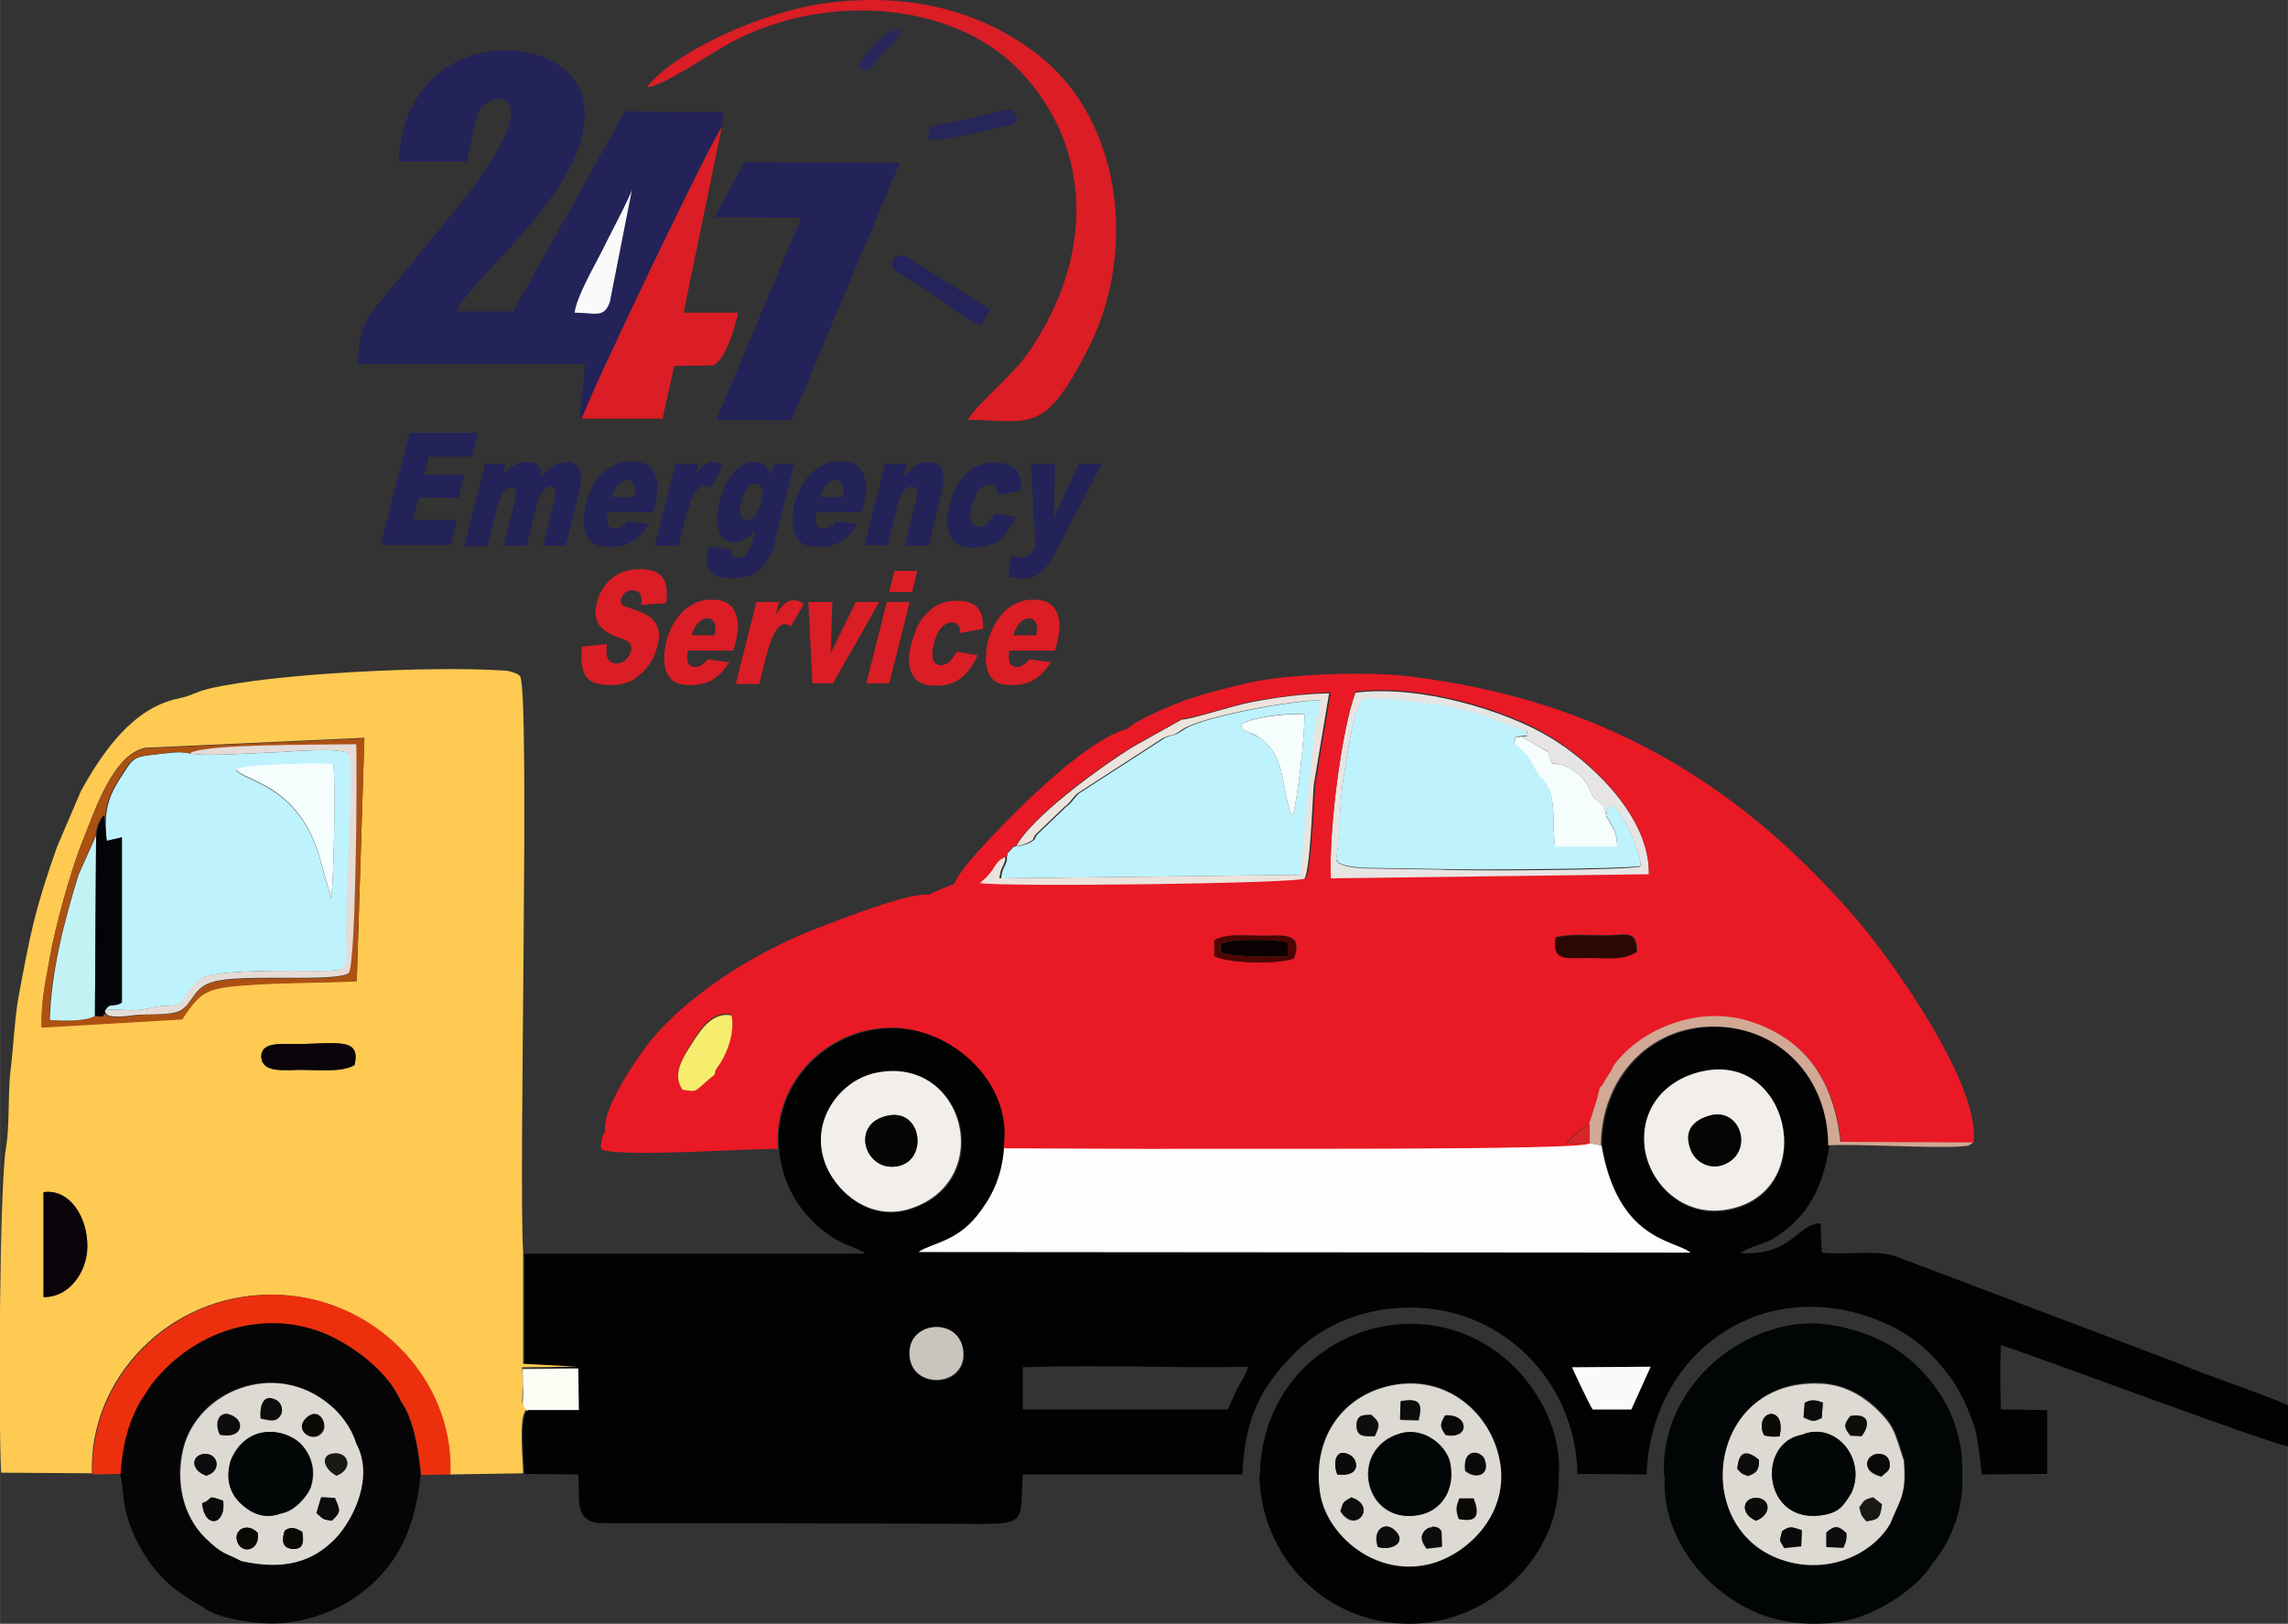 <?xml version="1.0" encoding="UTF-8"?>
<!DOCTYPE svg PUBLIC "-//W3C//DTD SVG 1.1//EN" "http://www.w3.org/Graphics/SVG/1.1/DTD/svg11.dtd">
<!-- Creator: CorelDRAW X6 -->
<svg xmlns="http://www.w3.org/2000/svg" xml:space="preserve" width="291.034mm" height="206.606mm" version="1.1" style="shape-rendering:geometricPrecision; text-rendering:geometricPrecision; image-rendering:optimizeQuality; fill-rule:evenodd; clip-rule:evenodd"
viewBox="0 0 3906 2773"
 xmlns:xlink="http://www.w3.org/1999/xlink">
 <rect x="0" y="0" width="3906" height="2773" fill="#333333" stroke="none"/>
 <defs>
  <style type="text/css">
   <![CDATA[
    .fil0 {fill:#010302}
    .fil4 {fill:#020505}
    .fil15 {fill:#03040A}
    .fil5 {fill:#050505}
    .fil27 {fill:#090A09}
    .fil24 {fill:#0A0202}
    .fil18 {fill:#0A040A}
    .fil29 {fill:#0A0906}
    .fil26 {fill:#0B0C0B}
    .fil28 {fill:#0C0E0C}
    .fil30 {fill:#181817}
    .fil32 {fill:#232259}
    .fil35 {fill:#24235B}
    .fil36 {fill:#26255C}
    .fil37 {fill:#28275E}
    .fil23 {fill:#2C0805}
    .fil25 {fill:#4F0603}
    .fil11 {fill:#AD5113}
    .fil3 {fill:#BEF2FD}
    .fil12 {fill:#C3F2F5}
    .fil22 {fill:#C9C4BC}
    .fil14 {fill:#D1A995}
    .fil31 {fill:#D82528}
    .fil33 {fill:#DB1D25}
    .fil6 {fill:#DDDAD3}
    .fil17 {fill:#E5DBD7}
    .fil9 {fill:#E7E5E3}
    .fil13 {fill:#E91A25}
    .fil10 {fill:#EBE3DC}
    .fil7 {fill:#EC300E}
    .fil8 {fill:#F2EEEA}
    .fil16 {fill:#F5FEFD}
    .fil20 {fill:#F6ED6E}
    .fil34 {fill:#FAFAFB}
    .fil19 {fill:#FBFAF8}
    .fil21 {fill:#FDFDF5}
    .fil2 {fill:#FDFDFD}
    .fil1 {fill:#FECA52}
    .fil38 {fill:#232259;fill-rule:nonzero}
    .fil39 {fill:#DB1D25;fill-rule:nonzero}
   ]]>
  </style>
 </defs>
 <g id="Layer_x0020_1">
  <g id="_828263984">
   <path class="fil0" d="M2684 2335l134 -1 -33 73 -66 0c-4,-6 -34,-68 -35,-72zm-554 0c-3,13 -11,24 -17,35 -6,12 -12,26 -17,37l-350 0 0 -72c136,-5 269,2 384,-1zm-576 -16c-8,-63 83,-72 91,-13 9,63 -84,70 -91,13zm1361 -489c148,-24 189,213 31,238 -72,11 -128,-43 -137,-104 -11,-76 44,-124 106,-134zm-1426 5c157,-41 217,181 67,230 -72,24 -131,-31 -147,-82 -23,-71 28,-135 81,-148zm-159 129c7,68 42,116 91,149 23,15 49,20 56,28l-582 0 0 191 93 5 1 71 -87 0c-16,5 -7,90 -7,109l92 1c4,41 -8,77 34,83l576 1c164,0 143,12 149,-84l375 0c4,-98 33,-149 84,-202 46,-48 113,-82 201,-83 159,-1 284,126 287,284l118 1c8,-214 207,-349 410,-257 49,22 86,57 116,102 13,20 32,62 37,86 4,23 7,44 9,69l112 -1 0 -109 -79 -1c-1,-33 -2,-71 0,-110 79,26 468,172 491,173l0 -70c-61,-26 -129,-47 -191,-73l-481 -182c-34,-11 -87,-1 -125,-6l-2 -50c-41,1 -48,56 -137,51 17,-12 42,-15 60,-27 55,-35 81,-85 92,-156 0,-113 -81,-202 -194,-203 -114,-1 -194,91 -194,203 29,163 124,161 152,183l-1318 -1c22,-15 64,-17 100,-62 23,-29 42,-63 46,-115 18,-111 -87,-208 -193,-206 -110,1 -202,95 -192,207z"/>
   <path class="fil1" d="M74 2036c45,-7 75,44 75,93 -1,44 -31,87 -74,86l0 -179zm372 -230c-2,-27 33,-23 57,-23 70,0 114,-13 102,36 -23,13 -57,8 -92,8 -25,0 -64,6 -66,-21zm-375 -51c-1,-48 7,-77 14,-120 10,-55 36,-150 56,-199 19,-47 51,-148 107,-159l374 -17 -13 415c-59,3 -118,2 -178,6 -77,5 -87,9 -120,59l-240 14zm86 763c-7,-163 132,-309 308,-307 172,1 310,144 303,307l125 -2c0,-19 -9,-104 7,-109 -12,-13 -8,-9 -8,-33 0,-13 1,-24 -1,-39l95 -1 -93 -5 0 -191c-8,-129 12,-947 -5,-983 -4,-3 -1,-3 -13,-7 -10,-3 -6,-2 -17,-3 -125,-8 -390,5 -501,31 -25,6 -26,11 -53,17 -78,16 -130,93 -166,158l-41 96c-38,108 -45,146 -65,253 -7,37 -9,87 -14,127 -5,39 -1,94 -8,134 -11,65 -13,476 -8,554l155 1z"/>
   <path class="fil2" d="M1714 1961c-4,52 -23,86 -46,115 -36,45 -78,47 -100,62l1318 1c-28,-22 -124,-20 -152,-183l-20 -4c-20,12 -636,8 -748,9l-252 -1z"/>
   <path class="fil3" d="M403 1314c18,-8 142,-11 166,-8 4,18 1,213 -4,228l-21 -75c-38,-120 -128,-124 -141,-144zm-77 -27c-19,-5 -44,0 -65,2 -29,3 -34,6 -48,28 -25,38 -37,60 -31,119l26 -6 0 282c-13,9 -20,-1 -28,13 20,-2 35,1 54,0 18,-1 32,-7 47,-7 45,-1 24,-14 61,-46 20,-17 167,-14 200,-14 57,0 51,-1 50,-60 -1,-52 14,-299 4,-310 -12,-13 -101,-4 -130,-3 -30,1 -118,7 -139,2z"/>
   <path class="fil0" d="M2376 2365c91,-19 163,43 182,118 25,96 -50,170 -117,187 -93,24 -175,-49 -187,-119 -15,-91 33,-168 122,-186zm-226 155c3,140 114,253 256,253 136,0 259,-115 255,-252 6,-77 -35,-145 -74,-185 -159,-159 -433,-51 -436,183z"/>
   <path class="fil4" d="M2842 2522c-6,116 86,208 170,237 52,18 120,20 174,-2 41,-16 95,-54 112,-86 29,-32 56,-92 52,-154 2,-51 -14,-103 -43,-144 -36,-51 -83,-85 -144,-102 -35,-10 -71,-15 -111,-7 -120,23 -219,132 -211,258zm386 78c-31,55 -112,92 -193,59 -147,-59 -116,-305 72,-298 40,2 72,20 95,41 34,32 34,43 49,90 6,58 -6,66 -23,108z"/>
   <path class="fil3" d="M2117 1238c21,-14 80,-21 110,-18 0,45 -11,134 -20,176 -19,-37 -10,-101 -52,-133 -9,-7 -14,-7 -22,-12 -15,-8 -6,0 -16,-13zm-382 207c-10,4 2,-5 -10,7 -11,12 -3,3 -6,11l0 6c-5,17 -7,10 -10,31l514 -6 23 -232c2,-25 10,-39 11,-66 -37,-2 -203,27 -236,50 -21,14 -11,5 -32,14l-147 95c-9,8 -9,13 -23,24l-48 46c-10,14 2,4 -11,13 -6,4 -16,6 -22,7z"/>
   <path class="fil3" d="M2742 1393c11,19 18,25 19,52l-106 0c-6,-35 3,-78 -16,-108 -10,-15 -4,-2 -13,-15 -10,-14 -13,-33 -41,-53 5,-16 -3,-7 12,-12 15,-3 7,4 10,-9 -46,-16 -81,-32 -131,-42 -25,-5 -131,-20 -149,-12 -16,12 -28,101 -32,125 -9,51 -7,99 -14,150 1,1 3,0 3,2 2,7 33,11 47,11l128 2c47,2 316,0 341,-5 7,-19 -53,-148 -58,-87z"/>
   <path class="fil5" d="M205 2517c7,31 3,45 14,79 9,27 16,40 29,61 25,40 58,66 98,87 21,20 96,31 133,28 46,-3 91,-20 124,-42 63,-42 105,-103 115,-212 -4,-43 -13,-96 -34,-125 -19,-47 -71,-86 -112,-108 -105,-55 -238,-22 -315,79 -1,1 -1,2 -2,3l-17 26c-20,36 -30,77 -33,123zm206 148c-28,-15 -31,-10 -61,-39 -40,-39 -52,-99 -38,-153 24,-98 157,-154 251,-74 17,14 36,38 44,65 31,57 -4,128 -34,161 -40,43 -89,56 -162,40z"/>
   <path class="fil6" d="M2460 2616l1 26 -26 3c-5,-8 -12,-17 -5,-28 3,-5 10,-8 14,-8 13,0 13,6 16,8zm-108 26c-10,-29 11,-44 28,-29 21,19 -1,35 -28,29zm138 -48c-5,-15 -5,-19 1,-35l24 0c10,27 7,41 -25,35zm-202 -13c5,-16 4,-15 18,-23 45,15 8,64 -18,23zm102 -133c39,-11 79,20 85,51 9,46 -16,80 -52,88 -95,19 -123,-113 -33,-139zm111 64c-5,-40 28,-34 33,-18 9,26 -16,33 -33,18zm-218 6c-8,-20 -3,-47 22,-33 14,8 19,38 -22,33zm185 -67c-12,-16 -8,-20 -1,-33 41,-3 43,41 1,33zm-121 2c-16,0 -30,2 -31,-16 -1,-20 11,-20 25,-20 16,13 15,17 6,36zm44 -59c30,-6 39,0 31,32l-31 -1 1 -31zm-15 -28c-88,18 -137,95 -122,186 12,70 94,142 187,119 67,-17 142,-91 117,-187 -19,-75 -91,-136 -182,-118z"/>
   <path class="fil6" d="M486 2614c12,-8 21,-3 30,2 3,17 3,31 -18,29 -17,-2 -17,-16 -12,-31zm-46 4c4,31 -27,37 -35,15 -7,-21 17,-34 35,-15zm-95 -51c21,-6 5,-15 36,-4 5,42 -32,48 -36,4zm227 -9c9,22 11,23 -5,39 -17,-2 -13,-2 -26,-13l8 -27 23 1zm-177 -65c28,-64 92,-53 118,-28 16,16 28,43 18,74 -5,16 -29,42 -49,45 -31,12 -54,0 -71,-17 -21,-20 -25,-45 -16,-74zm180 27c-24,-12 -28,-38 0,-38 21,1 27,27 0,38zm-223 0c-29,-10 -25,-38 0,-37 21,1 26,30 0,37zm171 -97c21,-22 40,11 26,25 -16,17 -45,-5 -26,-25zm-147 27c-10,-24 2,-46 25,-30 17,11 10,38 -25,30zm96 -58c9,5 13,19 5,28 -8,10 -19,5 -32,3 -2,-18 3,-43 27,-31zm-60 274c73,16 122,2 162,-40 30,-33 65,-104 34,-161 -8,-27 -27,-51 -44,-65 -94,-80 -227,-24 -251,74 -13,54 -2,114 38,153 30,29 33,24 61,39z"/>
   <path class="fil6" d="M3042 2616c15,-12 19,-7 34,-2l-1 27 -29 3c-9,-16 -8,-9 -4,-27zm76 1c14,-12 20,-12 34,1 1,12 -1,16 -5,25l-29 -1 0 -25zm-120 -20c-28,-12 -23,-39 0,-39 23,0 29,27 0,39zm199 -40l15 12c-2,22 -5,25 -26,29 -8,-10 -8,-8 -12,-24 9,-12 6,-12 23,-17zm-36 -8c-15,23 -21,35 -54,39 -97,12 -109,-124 -30,-138 55,-23 110,39 84,99zm42 -65c12,-2 22,4 23,15 2,13 -5,14 -14,23 -34,-8 -28,-34 -10,-38zm-200 10c0,18 -5,22 -19,27 -13,-5 -9,-3 -18,-12 3,-30 17,-33 37,-15zm35 -41c-7,0 -10,1 -16,0 -18,-2 -6,-2 -12,-5 -14,-41 40,-50 28,5zm121 -1c-11,-14 -12,-18 0,-33 31,-5 35,14 19,34l-19 -1zm-79 -55c12,-8 20,-6 32,-1l-2 26c-15,7 -15,6 -31,-1l2 -24zm147 205c17,-42 28,-50 23,-108 -16,-47 -15,-58 -49,-90 -23,-21 -54,-40 -95,-41 -188,-7 -220,239 -72,298 81,32 162,-5 193,-59z"/>
   <path class="fil7" d="M158 2518l48 -1c2,-46 13,-87 33,-123l17 -26c1,-1 1,-2 2,-3 78,-101 210,-134 315,-79 41,21 92,61 112,108 21,28 30,82 34,125l50 -1c7,-163 -131,-306 -303,-307 -175,-1 -314,144 -308,307z"/>
   <path class="fil8" d="M2916 1906c55,-18 79,58 31,81 -26,13 -52,-2 -60,-22 -13,-32 1,-50 29,-59zm-2 -78c-62,10 -116,58 -106,134 9,60 65,115 137,104 158,-24 117,-262 -31,-238z"/>
   <path class="fil8" d="M1517 1905c58,-11 68,80 13,87 -55,8 -79,-75 -13,-87zm-29 -71c-53,14 -104,77 -81,148 16,50 76,105 147,82 150,-49 90,-271 -67,-230z"/>
   <path class="fil9" d="M2742 1393c5,-62 65,68 58,87 -25,6 -294,8 -341,5l-128 -2c-14,0 -44,-4 -47,-11 0,-2 -2,-1 -3,-2 8,-51 5,-99 14,-150 4,-24 16,-113 32,-125 17,-7 123,7 149,12 50,10 85,26 131,42 -3,14 5,6 -10,9l15 8c50,29 22,10 38,38 2,0 9,0 15,2 43,12 54,54 54,54l4 4c9,8 17,12 19,29zm-471 109l544 -7c3,-98 -97,-193 -171,-237 -74,-44 -219,-89 -330,-75 -25,67 -46,240 -42,319z"/>
   <path class="fil10" d="M2019 1228l-84 47c-60,37 -175,122 -200,170 6,-1 17,-4 22,-7 14,-9 1,1 11,-13l48 -46c14,-11 14,-16 23,-24l147 -95c22,-9 12,0 32,-14 33,-23 199,-52 236,-50 -1,28 -9,42 -11,66l-23 232 -514 6c3,-21 5,-15 10,-31l0 -6c-17,8 -16,11 -25,24 -4,5 -6,8 -11,13l-11 10c38,6 547,1 557,-8 11,-9 15,-149 17,-163l26 -155c-47,1 -89,7 -132,15 -29,5 -107,31 -121,30z"/>
   <path class="fil11" d="M180 1730c-12,9 3,5 -19,5 -18,10 -54,8 -77,7 2,-82 26,-170 49,-248l30 -67c1,-15 5,-24 13,-35l4 44c-6,-58 7,-81 31,-119 14,-22 20,-25 48,-28 21,-2 45,-8 65,-2 1,-1 3,-1 4,-2 36,-14 191,-12 279,-13 3,37 1,379 -13,391 -26,16 -184,0 -232,15 -39,12 -33,49 -69,53 -17,2 -41,1 -59,3 -9,1 -23,3 -31,3 -21,0 -19,-2 -24,-6zm-109 25l240 -14c33,-50 42,-54 120,-59 60,-4 118,-3 178,-6l13 -415 -374 17c-56,11 -88,112 -107,159 -20,49 -47,144 -56,199 -8,43 -15,72 -14,120z"/>
   <path class="fil4" d="M2391 2448c-90,26 -62,158 33,139 36,-7 61,-42 52,-88 -6,-31 -46,-63 -85,-51z"/>
   <path class="fil12" d="M162 1735l2 -308 -30 67c-24,78 -47,166 -49,248 23,1 59,3 77,-7z"/>
   <path class="fil13" d="M1226 1820c-6,10 -4,7 -6,14l-6 5c-30,25 -23,26 -48,21 -20,-27 1,-56 16,-81 15,-24 34,-53 67,-47 6,33 -10,69 -23,87zm695 -574c-73,21 -198,149 -253,210 -66,74 -10,40 -75,68l-7 4c-32,-5 -154,43 -185,55 -102,38 -221,110 -290,194 -21,26 -84,116 -78,155l-4 8c-4,12 0,-5 -2,9 -3,15 -1,5 0,14 34,14 254,-2 301,-1 -9,-113 82,-206 192,-207 105,-1 211,95 193,206l252 1c111,-1 728,3 748,-9l-39 -1c8,-9 28,-27 39,-32l13 -41 5 -20c9,-9 6,-8 12,-18 7,-10 3,-4 10,-16 40,-61 144,-113 244,-77 86,31 134,96 146,203l226 1c14,-97 -139,-312 -201,-384 -203,-235 -440,-374 -763,-413 -73,-9 -210,-4 -278,12 -65,16 -103,25 -163,54 -8,4 -16,8 -25,13l-17 12zm-249 263l11 -10c5,-5 7,-8 11,-13 9,-13 8,-16 25,-24 4,-8 -5,1 6,-11 12,-12 0,-3 10,-7 25,-48 140,-134 200,-170l84 -47c14,1 93,-25 121,-30 43,-7 85,-13 132,-15l-26 155c-2,14 -7,154 -17,163 -10,9 -519,15 -557,8zm402 96c23,-12 58,-7 87,-7 37,-1 63,-3 48,39 -25,9 -110,9 -136,-4l0 -27zm583 -5c26,-6 55,-3 82,-3 37,0 56,-11 56,28 -23,16 -50,10 -85,11 -37,0 -60,5 -54,-35zm-385 -100c-4,-79 18,-252 42,-319 111,-14 257,31 330,75 73,44 173,139 171,237l-544 7z"/>
   <path class="fil14" d="M2753 1824c-7,12 -3,5 -10,16 -6,10 -4,9 -12,18l-5 20 -13 41 0 33 20 4c0,-112 80,-204 194,-203 113,1 194,90 194,203 44,-3 173,5 223,2 20,-1 18,-2 24,-7l-226 -1c-12,-107 -60,-172 -146,-203 -99,-36 -204,16 -244,77z"/>
   <path class="fil15" d="M164 1427l-2 308c21,1 7,4 19,-5l-1 -5c7,-14 15,-4 28,-13l0 -282 -26 6 -4 -44c-9,11 -12,21 -13,35z"/>
   <path class="fil16" d="M2742 1393c-2,-18 -10,-21 -19,-29l-4 -4c0,0 -11,-42 -54,-54 -5,-2 -13,-1 -15,-2 -15,-28 12,-8 -38,-38l-15 -8c-15,4 -7,-5 -12,12 28,20 31,39 41,53 9,13 3,0 13,15 19,30 10,72 16,108l106 0c-1,-27 -8,-33 -19,-52z"/>
   <path class="fil16" d="M403 1314c13,20 103,24 141,144l21 75c5,-15 8,-209 4,-228 -24,-3 -148,0 -166,8z"/>
   <path class="fil17" d="M326 1287c21,5 109,-1 139,-2 30,-1 118,-10 130,3 10,10 -5,258 -4,310 1,59 6,60 -50,60 -33,0 -180,-3 -200,14 -37,32 -15,44 -61,46 -15,0 -29,6 -47,7 -19,1 -34,-2 -54,0l1 5c5,4 3,6 24,6 8,0 22,-2 31,-3 18,-1 42,0 59,-3 36,-5 29,-42 69,-53 48,-15 207,1 232,-15 13,-12 15,-355 13,-391 -88,1 -242,0 -279,13 -1,0 -3,1 -4,2z"/>
   <path class="fil4" d="M3077 2450c-79,14 -67,150 30,138 33,-4 40,-16 54,-39 26,-59 -29,-122 -84,-99z"/>
   <path class="fil4" d="M481 2584c20,-3 43,-28 49,-45 10,-31 -2,-58 -18,-74 -26,-25 -90,-36 -118,28 -9,29 -4,54 16,74 17,16 40,29 71,17z"/>
   <path class="fil18" d="M75 2215c43,0 74,-43 74,-86 1,-49 -29,-99 -75,-93l0 179z"/>
   <path class="fil16" d="M2117 1238c10,13 1,5 16,13 8,4 13,5 22,12 42,32 33,96 52,133 9,-42 20,-131 20,-176 -30,-2 -88,4 -110,18z"/>
   <path class="fil19" d="M2684 2335c1,4 31,67 35,72l66 0 33 -73 -134 1z"/>
   <path class="fil20" d="M1166 1861c26,4 18,4 48,-21l6 -5c2,-7 -1,-4 6,-14 13,-18 29,-54 23,-87 -32,-6 -52,23 -67,47 -16,25 -36,54 -16,81z"/>
   <path class="fil18" d="M513 1827c35,0 69,4 92,-8 12,-49 -31,-36 -102,-36 -23,0 -58,-4 -57,23 2,27 41,21 66,21z"/>
   <path class="fil21" d="M901 2408l87 0 -1 -71 -95 1c1,15 0,26 1,39 0,23 -4,20 8,33z"/>
   <path class="fil22" d="M1553 2318c7,57 100,49 91,-13 -8,-58 -99,-49 -91,13z"/>
   <path class="fil5" d="M1517 1905c-66,12 -42,95 13,87 55,-8 45,-98 -13,-87z"/>
   <path class="fil5" d="M2916 1906c-28,9 -42,28 -29,59 8,20 34,35 60,22 47,-23 23,-99 -31,-81z"/>
   <path class="fil23" d="M2794 1626c0,-39 -19,-28 -56,-28 -27,0 -56,-3 -82,3 -7,41 16,35 54,35 34,0 61,5 85,-11z"/>
   <path class="fil24" d="M2085 1612l-1 14c15,9 95,8 117,7l-1 -23c-14,-6 -101,-8 -114,2z"/>
   <path class="fil25" d="M2200 1633c-22,1 -102,2 -117,-7l1 -14c14,-10 100,-8 114,-2l1 23zm-127 -27l0 27c26,13 111,14 136,4 14,-41 -11,-40 -48,-39 -29,1 -63,-5 -87,7z"/>
   <path class="fil26" d="M540 2584c13,11 9,10 26,13 16,-15 15,-17 5,-39l-23 -1 -8 27z"/>
   <path class="fil27" d="M2998 2597c29,-12 23,-39 0,-39 -23,0 -28,27 0,39z"/>
   <path class="fil26" d="M375 2450c36,7 43,-19 25,-30 -24,-16 -36,7 -25,30z"/>
   <path class="fil26" d="M2353 2642c27,7 49,-10 28,-29 -17,-16 -38,0 -28,29z"/>
   <path class="fil28" d="M2347 2452c8,-19 9,-23 -6,-36 -14,0 -26,0 -25,20 1,18 15,16 31,16z"/>
   <path class="fil26" d="M445 2422c13,2 24,7 32,-3 8,-9 4,-23 -5,-28 -24,-13 -29,12 -27,31z"/>
   <path class="fil29" d="M522 2422c-20,20 9,42 26,25 14,-15 -4,-47 -26,-25z"/>
   <path class="fil27" d="M3212 2521c9,-9 15,-9 14,-23 -1,-11 -11,-17 -23,-15 -19,4 -25,30 10,38z"/>
   <path class="fil27" d="M2502 2511c18,15 42,9 33,-18 -5,-16 -39,-22 -33,18z"/>
   <path class="fil26" d="M2289 2580c26,40 63,-8 18,-23 -15,9 -13,7 -18,23z"/>
   <path class="fil27" d="M345 2567c4,45 41,38 36,-4 -31,-12 -15,-3 -36,4z"/>
   <path class="fil29" d="M2491 2594c32,7 35,-8 25,-35l-24 0c-6,15 -6,20 -1,35z"/>
   <path class="fil27" d="M2283 2518c41,5 36,-25 22,-33 -25,-14 -30,13 -22,33z"/>
   <path class="fil30" d="M3175 2574c3,16 3,14 12,24 21,-3 23,-6 26,-29l-15 -12c-17,5 -13,5 -23,17z"/>
   <path class="fil29" d="M440 2618c-17,-19 -42,-6 -35,15 7,21 39,16 35,-15z"/>
   <path class="fil26" d="M2391 2393l-1 31 31 1c9,-31 0,-38 -31,-32z"/>
   <path class="fil26" d="M352 2520c26,-7 21,-36 0,-37 -25,-1 -29,27 0,37z"/>
   <path class="fil26" d="M2966 2508c9,9 5,7 18,12 14,-5 19,-9 19,-27 -21,-18 -35,-15 -37,15z"/>
   <path class="fil27" d="M3042 2616c-4,18 -5,11 4,27l29 -3 1 -27c-15,-4 -19,-9 -34,2z"/>
   <path class="fil27" d="M2468 2450c42,8 40,-36 -1,-33 -7,13 -11,17 1,33z"/>
   <path class="fil30" d="M574 2520c28,-11 21,-37 0,-38 -28,-1 -24,25 0,38z"/>
   <path class="fil29" d="M3010 2448c6,3 -7,2 12,5 6,1 9,0 16,0 13,-54 -42,-46 -28,-5z"/>
   <path class="fil28" d="M3159 2451l19 1c16,-21 12,-39 -19,-34 -12,15 -11,19 0,33z"/>
   <path class="fil26" d="M3118 2617l0 25 29 1c4,-9 6,-13 5,-25 -14,-13 -20,-13 -34,-1z"/>
   <path class="fil26" d="M2445 2608c-5,0 -11,3 -14,8 -8,11 0,21 5,28l26 -3 -1 -26c-2,-2 -3,-8 -16,-8z"/>
   <path class="fil29" d="M486 2614c-5,15 -5,29 12,31 20,2 20,-12 18,-29 -9,-5 -18,-11 -30,-2z"/>
   <path class="fil26" d="M3081 2396l-2 24c17,7 16,8 31,1l2 -26c-12,-4 -20,-6 -32,1z"/>
   <path class="fil31" d="M2714 1953l0 -33c-11,5 -30,23 -39,32l39 1z"/>
  </g>
  <path class="fil32" d="M981 534c3,-27 34,-80 47,-106 9,-19 48,-93 51,-105l-38 193c-10,28 -24,18 -60,18zm12 181c13,-42 224,-482 239,-498l4 -25 -169 -2 -191 342 -97 0c27,-63 247,-223 216,-364 -25,-116 -301,-133 -315,108l117 0c5,-19 13,-70 21,-86 19,-38 129,-44 -32,158l-150 183c-17,22 -25,56 -25,91l388 0 -9 86c0,1 1,4 2,5z"/>
  <polygon class="fil32" points="1220,371 1368,372 1223,717 1351,718 1536,278 1271,277 "/>
  <path class="fil33" d="M1104 149c24,0 100,-52 141,-75 166,-90 385,-70 496,47 126,132 126,319 16,479 -31,45 -85,85 -105,117 109,1 130,27 207,-124 84,-168 54,-392 -89,-501 -91,-70 -212,-106 -357,-87 -111,14 -261,83 -309,144z"/>
  <path class="fil33" d="M993 715l138 0 20 -90 67 -1c21,-11 37,-65 42,-90l-93 0 65 -316c-15,16 -226,456 -239,498z"/>
  <path class="fil34" d="M981 534c35,0 50,10 60,-18l38 -193c-2,11 -42,86 -51,105 -13,26 -44,79 -47,106z"/>
  <path class="fil35" d="M1527 439c-11,28 -1,17 64,63 22,16 59,43 83,54l17 -27 -141 -89c-2,-1 -7,-3 -9,-3 -12,-2 -9,0 -14,2z"/>
  <path class="fil36" d="M1584 237c18,7 90,-13 123,-20 24,-5 25,-1 29,-16 -14,-21 7,-18 -78,1 -85,19 -71,9 -73,34z"/>
  <path class="fil37" d="M1463 115c27,10 24,-1 40,-20 19,-22 26,-17 36,-47 -35,5 -62,45 -75,67z"/>
  <polygon class="fil38" points="699,739 816,739 806,780 732,780 725,811 792,811 783,850 715,850 705,888 780,888 769,931 650,931 "/>
  <path id="1" class="fil38" d="M826 792l37 0 -5 20c7,-9 14,-15 21,-18 6,-4 13,-5 21,-5 8,0 14,2 18,6 4,4 6,10 7,18 8,-9 16,-15 22,-19 6,-3 13,-5 20,-5 11,0 18,4 22,13 4,9 3,23 -1,42l-22 88 -39 0 20 -80c2,-6 2,-11 1,-14 -1,-5 -4,-7 -8,-7 -5,0 -9,2 -13,7 -4,5 -7,12 -10,22l-18 72 -39 0 19 -77c2,-6 2,-10 2,-12 0,-3 -1,-6 -2,-8 -1,-2 -4,-3 -6,-3 -5,0 -9,2 -13,7 -4,5 -7,12 -10,23l-18 71 -39 0 35 -139z"/>
  <path id="2" class="fil38" d="M1116 875l-79 0c-1,9 -1,15 0,19 2,6 6,9 13,9 4,0 8,-1 12,-4 3,-2 6,-5 9,-9l37 5c-9,14 -19,24 -29,30 -10,6 -23,9 -38,9 -14,0 -24,-3 -30,-8 -6,-5 -11,-13 -13,-25 -2,-11 -1,-25 2,-40 6,-22 15,-39 29,-53 14,-13 30,-20 48,-20 15,0 25,3 32,9 7,6 11,15 13,26 2,11 0,26 -5,45l-2 6zm-33 -26c2,-10 2,-18 -1,-22 -2,-4 -6,-7 -11,-7 -6,0 -12,3 -18,10 -3,4 -7,10 -9,19l39 0z"/>
  <path id="3" class="fil38" d="M1155 792l37 0 -6 23c6,-10 11,-17 16,-20 5,-4 10,-6 15,-6 6,0 12,2 17,7l-22 38c-4,-3 -7,-4 -10,-4 -5,0 -10,3 -14,9 -6,8 -12,23 -18,46l-12 47 -40 0 35 -139z"/>
  <path id="4" class="fil38" d="M1319 792l37 0 -33 131 -1 6c-2,9 -6,17 -10,25 -5,8 -10,14 -16,19 -6,5 -12,8 -20,11 -8,2 -16,3 -25,3 -21,0 -34,-4 -39,-13 -6,-8 -7,-20 -3,-34 0,-2 1,-4 2,-7l37 6c0,5 0,8 2,10 2,3 5,4 10,4 6,0 10,-2 14,-6 4,-4 7,-11 10,-21l5 -21c-5,6 -10,11 -15,14 -7,4 -14,7 -21,7 -14,0 -23,-8 -27,-24 -3,-12 -2,-27 3,-46 5,-22 14,-38 24,-50 11,-11 22,-17 35,-17 8,0 14,2 18,6 4,4 8,10 10,18l5 -21zm-54 67c-3,10 -3,18 -1,22 2,5 5,7 11,7 5,0 10,-3 14,-8 5,-5 8,-13 11,-23 3,-10 3,-18 1,-23 -2,-5 -6,-8 -11,-8 -5,0 -10,2 -14,7 -4,5 -8,13 -11,25z"/>
  <path id="5" class="fil38" d="M1472 875l-79 0c-1,9 -1,15 0,19 2,6 6,9 13,9 4,0 8,-1 12,-4 3,-2 6,-5 9,-9l37 5c-9,14 -19,24 -29,30 -10,6 -23,9 -38,9 -14,0 -24,-3 -30,-8 -6,-5 -11,-13 -13,-25 -2,-11 -1,-25 2,-40 6,-22 15,-39 29,-53 14,-13 30,-20 48,-20 15,0 25,3 32,9 7,6 11,15 13,26 2,11 0,26 -5,45l-2 6zm-33 -26c2,-10 2,-18 -1,-22 -2,-4 -6,-7 -11,-7 -6,0 -12,3 -18,10 -3,4 -7,10 -9,19l39 0z"/>
  <path id="6" class="fil38" d="M1511 792l37 0 -6 23c8,-9 15,-16 22,-20 7,-4 14,-6 22,-6 11,0 18,4 22,13 4,9 4,22 -1,41l-22 89 -40 0 19 -77c2,-9 3,-15 1,-19 -1,-4 -4,-5 -9,-5 -5,0 -9,2 -13,7 -4,5 -8,14 -11,26l-17 67 -39 0 35 -139z"/>
  <path id="7" class="fil38" d="M1698 877l36 6c-5,11 -10,20 -17,28 -7,8 -14,14 -23,18 -8,4 -18,6 -29,6 -11,0 -20,-1 -26,-4 -7,-3 -12,-7 -15,-13 -4,-6 -6,-13 -7,-22 -1,-8 0,-19 4,-33 4,-14 8,-26 14,-36 4,-7 10,-13 16,-19 6,-6 12,-10 17,-12 9,-4 19,-6 31,-6 17,0 28,4 35,12 7,8 10,20 9,36l-39 7c0,-6 -1,-10 -3,-13 -2,-3 -6,-5 -11,-5 -6,0 -13,3 -18,9 -6,6 -10,16 -13,29 -3,11 -3,20 -1,26 2,6 7,9 13,9 5,0 10,-2 14,-5 4,-4 8,-9 12,-16z"/>
  <path id="8" class="fil38" d="M1760 792l41 0 -2 93 43 -93 39 0 -78 149c-9,17 -17,28 -23,34 -9,8 -20,13 -34,13 -6,0 -14,-1 -25,-3l6 -37c5,2 11,4 18,4 5,0 9,-1 12,-4 4,-3 7,-8 11,-15l-8 -139z"/>
  <path class="fil39" d="M994 1104l42 -4c-1,9 -1,16 0,21 3,8 8,12 16,12 6,0 12,-2 16,-6 4,-4 7,-9 9,-14 1,-5 1,-9 -1,-13 -2,-4 -9,-8 -19,-11 -18,-6 -29,-14 -35,-23 -6,-10 -7,-22 -3,-37 2,-10 7,-19 13,-28 6,-9 15,-16 24,-21 10,-5 22,-8 37,-8 18,0 31,5 38,14 7,9 9,24 6,44l-42 3c1,-9 0,-15 -2,-19 -3,-4 -7,-6 -13,-6 -5,0 -9,1 -13,4 -3,3 -5,6 -7,11 -1,3 0,6 1,8 1,3 6,5 13,7 18,6 30,11 37,17 7,6 11,13 13,21 2,8 1,18 -2,28 -3,12 -8,24 -16,34 -8,10 -17,18 -27,24 -10,5 -22,8 -36,8 -24,0 -39,-6 -45,-19 -6,-13 -7,-29 -4,-48z"/>
  <path id="1" class="fil39" d="M1253 1111l-79 0c-1,9 -1,15 0,19 2,6 6,9 13,9 4,0 8,-1 12,-4 3,-2 6,-5 9,-9l37 5c-9,14 -19,24 -29,30 -10,6 -23,9 -38,9 -14,0 -24,-3 -30,-8 -6,-5 -11,-13 -13,-25 -2,-11 -1,-25 2,-40 6,-22 15,-39 29,-53 14,-13 30,-20 48,-20 15,0 25,3 32,9 7,6 11,15 13,26 2,11 0,26 -5,45l-2 6zm-33 -26c2,-10 2,-18 -1,-22 -2,-4 -6,-7 -11,-7 -6,0 -12,3 -18,10 -3,4 -7,10 -9,19l39 0z"/>
  <path id="2" class="fil39" d="M1293 1028l37 0 -6 23c6,-10 11,-17 16,-20 5,-4 10,-6 15,-6 6,0 12,2 17,7l-22 38c-4,-3 -7,-4 -10,-4 -5,0 -10,3 -14,9 -6,8 -12,23 -18,46l-12 47 -40 0 35 -139z"/>
  <polygon id="3" class="fil39" points="1380,1028 1421,1028 1418,1116 1461,1028 1501,1028 1422,1167 1387,1167 "/>
  <path id="4" class="fil39" d="M1527 975l39 0 -9 36 -39 0 9 -36zm-13 53l39 0 -35 139 -39 0 35 -139z"/>
  <path id="5" class="fil39" d="M1633 1113l36 6c-5,11 -10,20 -17,28 -7,8 -14,14 -23,18 -8,4 -18,6 -29,6 -11,0 -20,-1 -26,-4 -7,-3 -12,-7 -15,-13 -4,-6 -6,-13 -7,-22 -1,-8 0,-19 4,-33 4,-14 8,-26 14,-36 4,-7 10,-13 16,-19 6,-6 12,-10 17,-12 9,-4 19,-6 31,-6 17,0 28,4 35,12 7,8 10,20 9,36l-39 7c0,-6 -1,-10 -3,-13 -2,-3 -6,-5 -11,-5 -6,0 -13,3 -18,9 -6,6 -10,16 -13,29 -3,11 -3,20 -1,26 2,6 7,9 13,9 5,0 10,-2 14,-5 4,-4 8,-9 12,-16z"/>
  <path id="6" class="fil39" d="M1802 1111l-79 0c-1,9 -1,15 0,19 2,6 6,9 13,9 4,0 8,-1 12,-4 3,-2 6,-5 9,-9l37 5c-9,14 -19,24 -29,30 -10,6 -23,9 -38,9 -14,0 -24,-3 -30,-8 -6,-5 -11,-13 -13,-25 -2,-11 -1,-25 2,-40 6,-22 15,-39 29,-53 14,-13 30,-20 48,-20 15,0 25,3 32,9 7,6 11,15 13,26 2,11 0,26 -5,45l-2 6zm-33 -26c2,-10 2,-18 -1,-22 -2,-4 -6,-7 -11,-7 -6,0 -12,3 -18,10 -3,4 -7,10 -9,19l39 0z"/>
 </g>
</svg>

